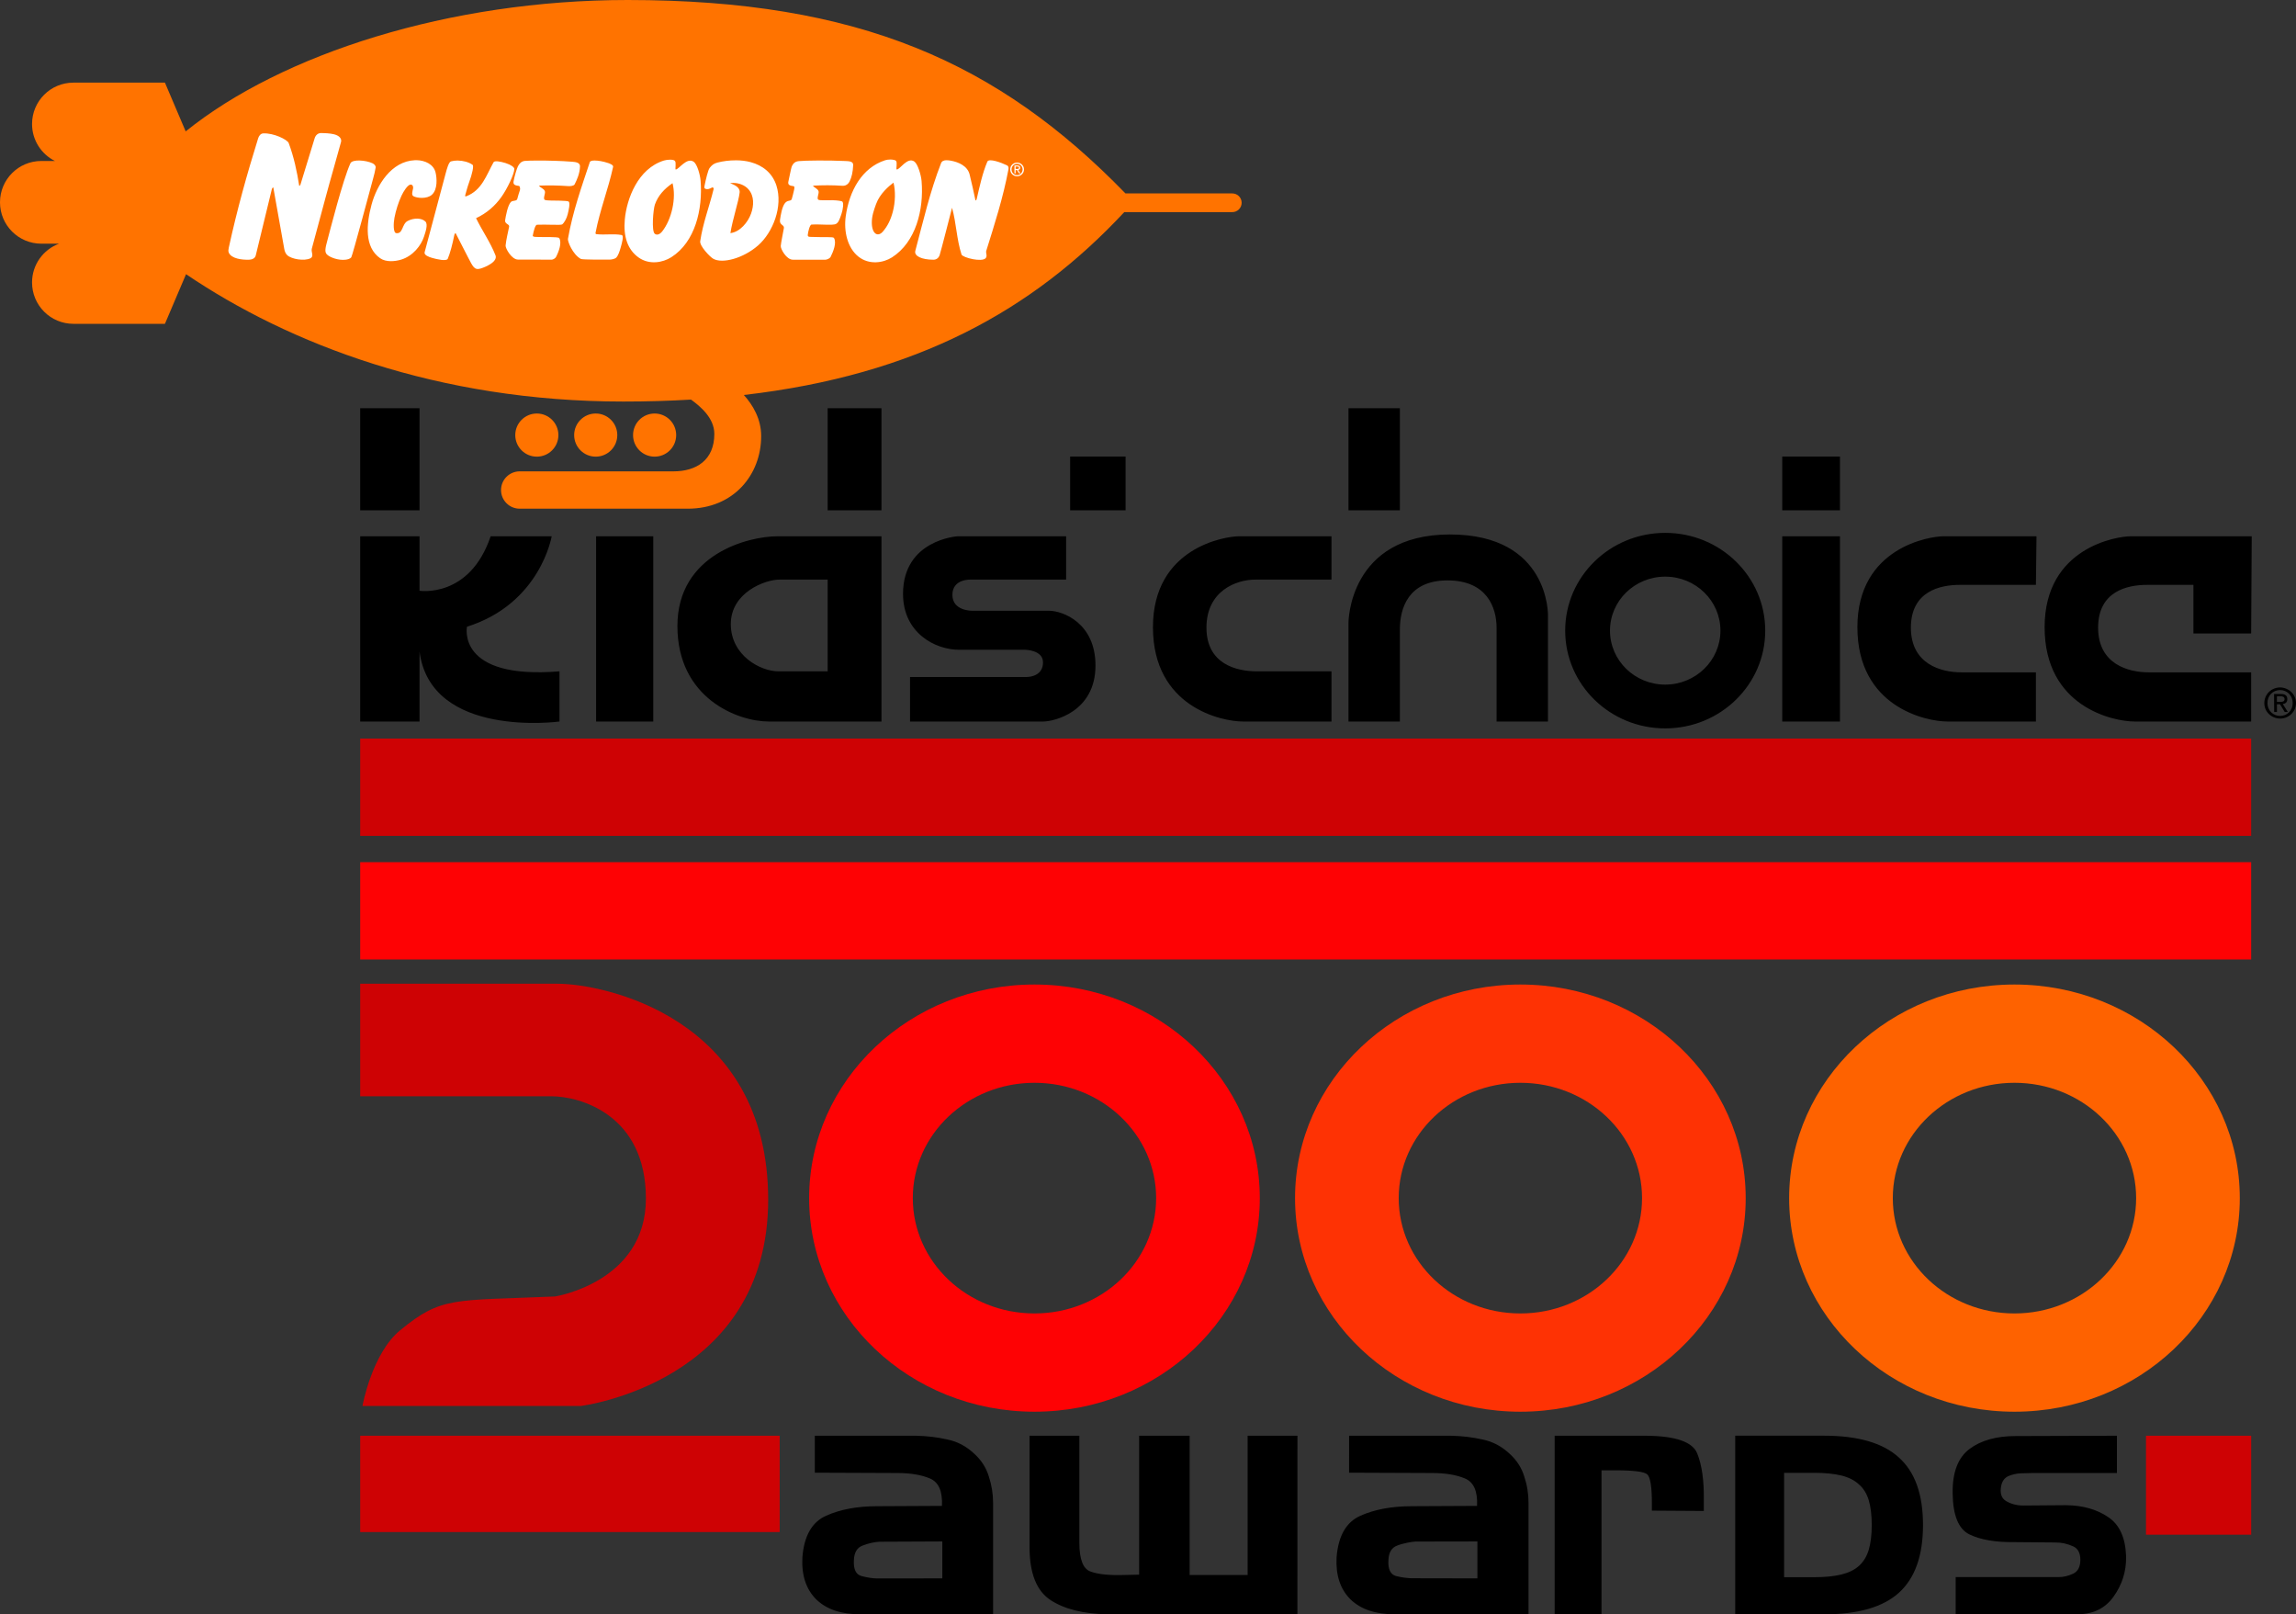 <?xml version="1.0" encoding="UTF-8" standalone="no"?>
<svg
   xmlns:dc="http://purl.org/dc/elements/1.1/"
   xmlns:cc="http://creativecommons.org/ns#"
   xmlns:rdf="http://www.w3.org/1999/02/22-rdf-syntax-ns#"
   xmlns:svg="http://www.w3.org/2000/svg"
   xmlns="http://www.w3.org/2000/svg"
   xmlns:xlink="http://www.w3.org/1999/xlink"
   xmlns:sodipodi="http://sodipodi.sourceforge.net/DTD/sodipodi-0.dtd"
   xmlns:inkscape="http://www.inkscape.org/namespaces/inkscape"
   width="145.763mm"
   height="102.463mm"
   viewBox="0 0 145.763 102.463"
   version="1.1"
   id="svg8"
   inkscape:version="1.0.2-2 (e86c870879, 2021-01-15)"
   sodipodi:docname="Nickelodeon_Kids'_Choice_Awards_2000.svg"
   inkscape:export-filename="C:\Users\tjdru\OneDrive\Pictures\Logos\TV\nickelodeonkca2000logo.png"
   inkscape:export-xdpi="174.2496"
   inkscape:export-ydpi="174.2496">
  <rect x="0" y="0" width="145.763" height="102.463" fill="#333333" stroke="none"/>
  <defs
     id="defs2">
    <clipPath
       id="SVGID_2_">
      <use
         height="100%"
         width="100%"
         y="0"
         x="0"
         style="overflow:visible"
         id="use689"
         overflow="visible"
         xlink:href="#SVGID_1_" />
    </clipPath>
    <path
       inkscape:connector-curvature="0"
       d="m 257.791,121.814 c 0.857,0.251 3.77,0.428 5.315,0.512 l 1.711,-0.688 c 2.744,-3.256 -2.224,-4.97 -3.852,-4.458 -3.863,1.285 -6.179,-1.805 -8.749,-3.944 -0.863,-0.773 -1.543,-2.579 -1.293,-4.03 0.521,-3.434 2.577,-3.779 4.123,-7.035 0.167,-0.345 1.796,-2.141 0.167,-4.207 -3.516,-2.996 -9.008,3.695 -13.466,5.584 l -3.602,-0.093 c -13.036,-4.718 3.519,-12.943 1.119,-21.347 -0.178,-0.521 -2.662,-2.839 -4.458,-3.267 -6.953,-2.057 0.167,-13.893 -9.176,-11.315 l -2.15,-0.604 c -4.373,-3.518 -12.003,-2.308 -14.832,-7.203 l 0.082,-1.796 c 6.775,-15.094 18.696,-35.334 18.956,-36.971 0.252,-1.712 -1.199,-0.764 -1.199,-0.764 -2.829,2.057 -3.602,5.742 -4.895,8.655 -1.201,4.038 -7.203,4.634 -6.599,9.352 l 0.085,1.545 c -1.034,7.463 -9.008,8.059 -15.354,10.031 l -2.652,0.428 c -6.522,-0.512 -6.775,-8.915 -11.325,-12.609 -0.513,-0.428 -1.547,-1.024 -2.568,-0.856 -3.863,1.117 -6.263,3.778 -8.319,6.691 -0.95,1.377 -4.207,1.712 -6.952,1.889 -13.889,0.345 -23.231,8.748 -33.096,-5.322 -1.46,-2.652 -4.55,-3.602 -7.034,-2.829 -7.119,1.722 -10.544,7.379 -18.351,3.518 -0.856,-0.856 -2.317,-3.173 -2.661,-4.113 -0.345,-0.949 -1.117,-4.113 -1.628,-4.895 -2.485,-3.164 -5.575,-13.12 -5.575,-13.372 -0.344,-3.433 -2.057,-13.465 -4.457,-7.463 -1.545,5.491 3.685,8.403 4.886,13.298 1.116,8.486 6.774,16.2 8.58,25.72 l -0.093,1.805 c -0.68,1.796 -2.484,2.141 -4.197,2.662 l -1.805,-0.177 c -4.718,-1.972 -9.175,-7.63 -14.061,-5.062 l -0.428,1.117 c 3.257,3.351 0.596,8.235 3.341,11.753 l 0.428,1.117 -0.251,1.879 c -1.377,3.694 -3.945,3.862 -5.406,7.379 l -0.939,1.033 c -7.631,2.4 -8.236,9.771 -13.894,14.405 -6.347,7.286 -13.298,-0.521 -19.812,-1.377 -2.15,-0.335 -4.123,0.856 -4.979,1.293 -0.94,0.428 -1.713,2.569 -1.452,3.508 0.251,1.201 8.059,4.207 12.692,6.347 l 1.107,0.772 c 5.834,7.547 -2.14,13.726 -4.802,20.667 -1.452,2.234 -3.08,1.722 -4.885,1.118 -1.545,-0.512 -3.257,-0.94 -4.979,0.688 -4.625,3.434 -3.257,5.146 -1.284,7.808 1.117,1.106 4.55,2.996 6.867,3.257 11.484,1.023 9.604,15.866 7.37,24.614 -2.057,4.718 -9.007,6.69 -11.576,7.891 -2.484,1.116 -13.632,1.973 -19.039,5.574 -4.206,2.828 -5.741,7.286 -4.634,9.771 1.117,2.494 10.376,-1.023 13.038,-4.457 1.284,-1.461 4.634,-0.856 8.059,-0.345 2.745,0.429 5.49,0.856 7.463,0.429 13.037,-3.425 15.178,4.895 24.614,11.324 1.888,1.973 5.834,3.685 6.523,5.826 1.628,4.038 4.28,10.98 6.69,14.237 3.257,4.038 9.426,11.241 9.604,14.58 -0.177,5.659 -3.518,11.326 -6.179,15.866 -1.367,3.007 2.401,5.407 4.718,5.407 2.484,-0.26 6.951,-5.666 7.808,-9.612 2.14,-7.025 9.259,-6.087 16.033,-5.229 2.829,0.345 5.658,0.688 8.059,0.521 0.345,-0.095 2.922,0.595 4.551,1.366 4.29,1.546 3.862,4.291 8.831,2.747 1.972,-0.774 4.206,0.512 6.262,1.544 8.831,2.997 -2.484,23.758 6.347,28.048 8.915,4.373 0.344,-18.101 5.742,-26.42 3.861,-4.978 9.859,-8.401 16.037,-9.521 4.97,-0.082 11.066,8.154 12.088,13.552 1.286,5.145 2.662,11.49 7.893,11.92 l 0.771,-0.856 c 0.345,-4.551 -2.827,-9.436 -2.66,-14.061 l -0.345,-2.578 c -1.88,-5.229 -9.261,-8.83 -5.659,-12.776 2.059,-2.141 5.325,-4.206 5.837,-4.551 2.4,-1.963 4.373,-0.167 6.596,1.639 1.891,1.533 3.946,3.172 6.608,2.141 0.939,-0.43 3.434,-1.974 3.434,-5.063 0.595,-7.892 6.773,-10.545 13.976,-12.609 l 1.974,-1.109 c 3.174,-2.922 0.771,-5.404 2.317,-9.006 1.451,-3.257 2.4,-3.518 4.113,-3.779 10.719,-1.963 25.896,12.693 28.476,14.498 1.116,0.689 5.657,1.546 6.69,0.345 0.68,-0.688 0.513,-3.174 0.083,-5.321 l -1.199,-1.799 c -6.264,-5.145 -15.783,-6.001 -22.986,-9.779 l -2.232,-1.796 -1.284,-1.628 c -2.912,-6.095 -4.458,-13.894 -6.171,-19.645 -1.294,-4.112 0.252,-12.348 4.888,-19.383 1.461,-1.712 1.971,-7.287 1.888,-7.892 -1.293,-8.319 8.999,-9.77 13.801,-14.228 0.256,-0.18 1.632,-0.868 2.833,-0.431 M 80.952,274.381 c -2.829,-1.713 -0.512,-7.035 -0.251,-8.236 0.251,-1.201 -0.866,-1.888 1.963,-3.769 2.838,-1.974 1.377,7.452 1.293,8.059 -0.083,0.594 -1.376,3.516 -3.005,3.946 m -12.944,5.824 c 0.084,-1.024 -1.544,-1.368 -2.317,-0.427 -0.772,1.031 -2.745,5.749 0.083,7.295 2.485,-1.201 2.141,-5.919 2.234,-6.868 M 9.085,186.907 c 0.856,-2.233 -1.368,-5.919 -4.113,-3.862 l -0.605,0.68 c -0.512,1.032 -1.796,1.889 -0.856,3.089 1.545,1.285 3.257,1.378 4.979,0.689 l 0.595,-0.596"
       id="SVGID_1_" />
    <clipPath
       id="clipPath23"
       clipPathUnits="userSpaceOnUse">
      <rect
         y="209.536"
         x="97.353"
         height="25.524"
         width="37.952"
         id="rect25"
         style="opacity:0.302;fill:none;fill-opacity:1;fill-rule:nonzero;stroke:none;stroke-width:5.989;stroke-linecap:round;stroke-linejoin:round;stroke-miterlimit:4.5;stroke-dasharray:none;stroke-opacity:1;paint-order:normal" />
    </clipPath>
    <clipPath
       id="SVGID_2_-0">
      <use
         xlink:href="#SVGID_1_-3"
         overflow="visible"
         id="use689-6"
         style="overflow:visible"
         x="0"
         y="0"
         width="100%"
         height="100%" />
    </clipPath>
    <path
       id="SVGID_1_-3"
       d="m 257.791,121.814 c 0.857,0.251 3.77,0.428 5.315,0.512 l 1.711,-0.688 c 2.744,-3.256 -2.224,-4.97 -3.852,-4.458 -3.863,1.285 -6.179,-1.805 -8.749,-3.944 -0.863,-0.773 -1.543,-2.579 -1.293,-4.03 0.521,-3.434 2.577,-3.779 4.123,-7.035 0.167,-0.345 1.796,-2.141 0.167,-4.207 -3.516,-2.996 -9.008,3.695 -13.466,5.584 l -3.602,-0.093 c -13.036,-4.718 3.519,-12.943 1.119,-21.347 -0.178,-0.521 -2.662,-2.839 -4.458,-3.267 -6.953,-2.057 0.167,-13.893 -9.176,-11.315 l -2.15,-0.604 c -4.373,-3.518 -12.003,-2.308 -14.832,-7.203 l 0.082,-1.796 c 6.775,-15.094 18.696,-35.334 18.956,-36.971 0.252,-1.712 -1.199,-0.764 -1.199,-0.764 -2.829,2.057 -3.602,5.742 -4.895,8.655 -1.201,4.038 -7.203,4.634 -6.599,9.352 l 0.085,1.545 c -1.034,7.463 -9.008,8.059 -15.354,10.031 l -2.652,0.428 c -6.522,-0.512 -6.775,-8.915 -11.325,-12.609 -0.513,-0.428 -1.547,-1.024 -2.568,-0.856 -3.863,1.117 -6.263,3.778 -8.319,6.691 -0.95,1.377 -4.207,1.712 -6.952,1.889 -13.889,0.345 -23.231,8.748 -33.096,-5.322 -1.46,-2.652 -4.55,-3.602 -7.034,-2.829 -7.119,1.722 -10.544,7.379 -18.351,3.518 -0.856,-0.856 -2.317,-3.173 -2.661,-4.113 -0.345,-0.949 -1.117,-4.113 -1.628,-4.895 -2.485,-3.164 -5.575,-13.12 -5.575,-13.372 -0.344,-3.433 -2.057,-13.465 -4.457,-7.463 -1.545,5.491 3.685,8.403 4.886,13.298 1.116,8.486 6.774,16.2 8.58,25.72 l -0.093,1.805 c -0.68,1.796 -2.484,2.141 -4.197,2.662 l -1.805,-0.177 c -4.718,-1.972 -9.175,-7.63 -14.061,-5.062 l -0.428,1.117 c 3.257,3.351 0.596,8.235 3.341,11.753 l 0.428,1.117 -0.251,1.879 c -1.377,3.694 -3.945,3.862 -5.406,7.379 l -0.939,1.033 c -7.631,2.4 -8.236,9.771 -13.894,14.405 -6.347,7.286 -13.298,-0.521 -19.812,-1.377 -2.15,-0.335 -4.123,0.856 -4.979,1.293 -0.94,0.428 -1.713,2.569 -1.452,3.508 0.251,1.201 8.059,4.207 12.692,6.347 l 1.107,0.772 c 5.834,7.547 -2.14,13.726 -4.802,20.667 -1.452,2.234 -3.08,1.722 -4.885,1.118 -1.545,-0.512 -3.257,-0.94 -4.979,0.688 -4.625,3.434 -3.257,5.146 -1.284,7.808 1.117,1.106 4.55,2.996 6.867,3.257 11.484,1.023 9.604,15.866 7.37,24.614 -2.057,4.718 -9.007,6.69 -11.576,7.891 -2.484,1.116 -13.632,1.973 -19.039,5.574 -4.206,2.828 -5.741,7.286 -4.634,9.771 1.117,2.494 10.376,-1.023 13.038,-4.457 1.284,-1.461 4.634,-0.856 8.059,-0.345 2.745,0.429 5.49,0.856 7.463,0.429 13.037,-3.425 15.178,4.895 24.614,11.324 1.888,1.973 5.834,3.685 6.523,5.826 1.628,4.038 4.28,10.98 6.69,14.237 3.257,4.038 9.426,11.241 9.604,14.58 -0.177,5.659 -3.518,11.326 -6.179,15.866 -1.367,3.007 2.401,5.407 4.718,5.407 2.484,-0.26 6.951,-5.666 7.808,-9.612 2.14,-7.025 9.259,-6.087 16.033,-5.229 2.829,0.345 5.658,0.688 8.059,0.521 0.345,-0.095 2.922,0.595 4.551,1.366 4.29,1.546 3.862,4.291 8.831,2.747 1.972,-0.774 4.206,0.512 6.262,1.544 8.831,2.997 -2.484,23.758 6.347,28.048 8.915,4.373 0.344,-18.101 5.742,-26.42 3.861,-4.978 9.859,-8.401 16.037,-9.521 4.97,-0.082 11.066,8.154 12.088,13.552 1.286,5.145 2.662,11.49 7.893,11.92 l 0.771,-0.856 c 0.345,-4.551 -2.827,-9.436 -2.66,-14.061 l -0.345,-2.578 c -1.88,-5.229 -9.261,-8.83 -5.659,-12.776 2.059,-2.141 5.325,-4.206 5.837,-4.551 2.4,-1.963 4.373,-0.167 6.596,1.639 1.891,1.533 3.946,3.172 6.608,2.141 0.939,-0.43 3.434,-1.974 3.434,-5.063 0.595,-7.892 6.773,-10.545 13.976,-12.609 l 1.974,-1.109 c 3.174,-2.922 0.771,-5.404 2.317,-9.006 1.451,-3.257 2.4,-3.518 4.113,-3.779 10.719,-1.963 25.896,12.693 28.476,14.498 1.116,0.689 5.657,1.546 6.69,0.345 0.68,-0.688 0.513,-3.174 0.083,-5.321 l -1.199,-1.799 c -6.264,-5.145 -15.783,-6.001 -22.986,-9.779 l -2.232,-1.796 -1.284,-1.628 c -2.912,-6.095 -4.458,-13.894 -6.171,-19.645 -1.294,-4.112 0.252,-12.348 4.888,-19.383 1.461,-1.712 1.971,-7.287 1.888,-7.892 -1.293,-8.319 8.999,-9.77 13.801,-14.228 0.256,-0.18 1.632,-0.868 2.833,-0.431 M 80.952,274.381 c -2.829,-1.713 -0.512,-7.035 -0.251,-8.236 0.251,-1.201 -0.866,-1.888 1.963,-3.769 2.838,-1.974 1.377,7.452 1.293,8.059 -0.083,0.594 -1.376,3.516 -3.005,3.946 m -12.944,5.824 c 0.084,-1.024 -1.544,-1.368 -2.317,-0.427 -0.772,1.031 -2.745,5.749 0.083,7.295 2.485,-1.201 2.141,-5.919 2.234,-6.868 M 9.085,186.907 c 0.856,-2.233 -1.368,-5.919 -4.113,-3.862 l -0.605,0.68 c -0.512,1.032 -1.796,1.889 -0.856,3.089 1.545,1.285 3.257,1.378 4.979,0.689 l 0.595,-0.596"
       inkscape:connector-curvature="0" />
    <clipPath
       id="clipPath23-8"
       clipPathUnits="userSpaceOnUse">
      <rect
         y="209.536"
         x="97.353"
         height="25.524"
         width="37.952"
         id="rect25-3"
         style="opacity:0.302;fill:none;fill-opacity:1;fill-rule:nonzero;stroke:none;stroke-width:5.989;stroke-linecap:round;stroke-linejoin:round;stroke-miterlimit:4.5;stroke-dasharray:none;stroke-opacity:1;paint-order:normal" />
    </clipPath>
    <clipPath
       id="SVGID_2_-1">
      <use
         xlink:href="#SVGID_1_-2"
         overflow="visible"
         id="use689-7"
         style="overflow:visible"
         x="0"
         y="0"
         width="100%"
         height="100%" />
    </clipPath>
    <path
       id="SVGID_1_-2"
       d="m 257.791,121.814 c 0.857,0.251 3.77,0.428 5.315,0.512 l 1.711,-0.688 c 2.744,-3.256 -2.224,-4.97 -3.852,-4.458 -3.863,1.285 -6.179,-1.805 -8.749,-3.944 -0.863,-0.773 -1.543,-2.579 -1.293,-4.03 0.521,-3.434 2.577,-3.779 4.123,-7.035 0.167,-0.345 1.796,-2.141 0.167,-4.207 -3.516,-2.996 -9.008,3.695 -13.466,5.584 l -3.602,-0.093 c -13.036,-4.718 3.519,-12.943 1.119,-21.347 -0.178,-0.521 -2.662,-2.839 -4.458,-3.267 -6.953,-2.057 0.167,-13.893 -9.176,-11.315 l -2.15,-0.604 c -4.373,-3.518 -12.003,-2.308 -14.832,-7.203 l 0.082,-1.796 c 6.775,-15.094 18.696,-35.334 18.956,-36.971 0.252,-1.712 -1.199,-0.764 -1.199,-0.764 -2.829,2.057 -3.602,5.742 -4.895,8.655 -1.201,4.038 -7.203,4.634 -6.599,9.352 l 0.085,1.545 c -1.034,7.463 -9.008,8.059 -15.354,10.031 l -2.652,0.428 c -6.522,-0.512 -6.775,-8.915 -11.325,-12.609 -0.513,-0.428 -1.547,-1.024 -2.568,-0.856 -3.863,1.117 -6.263,3.778 -8.319,6.691 -0.95,1.377 -4.207,1.712 -6.952,1.889 -13.889,0.345 -23.231,8.748 -33.096,-5.322 -1.46,-2.652 -4.55,-3.602 -7.034,-2.829 -7.119,1.722 -10.544,7.379 -18.351,3.518 -0.856,-0.856 -2.317,-3.173 -2.661,-4.113 -0.345,-0.949 -1.117,-4.113 -1.628,-4.895 -2.485,-3.164 -5.575,-13.12 -5.575,-13.372 -0.344,-3.433 -2.057,-13.465 -4.457,-7.463 -1.545,5.491 3.685,8.403 4.886,13.298 1.116,8.486 6.774,16.2 8.58,25.72 l -0.093,1.805 c -0.68,1.796 -2.484,2.141 -4.197,2.662 l -1.805,-0.177 c -4.718,-1.972 -9.175,-7.63 -14.061,-5.062 l -0.428,1.117 c 3.257,3.351 0.596,8.235 3.341,11.753 l 0.428,1.117 -0.251,1.879 c -1.377,3.694 -3.945,3.862 -5.406,7.379 l -0.939,1.033 c -7.631,2.4 -8.236,9.771 -13.894,14.405 -6.347,7.286 -13.298,-0.521 -19.812,-1.377 -2.15,-0.335 -4.123,0.856 -4.979,1.293 -0.94,0.428 -1.713,2.569 -1.452,3.508 0.251,1.201 8.059,4.207 12.692,6.347 l 1.107,0.772 c 5.834,7.547 -2.14,13.726 -4.802,20.667 -1.452,2.234 -3.08,1.722 -4.885,1.118 -1.545,-0.512 -3.257,-0.94 -4.979,0.688 -4.625,3.434 -3.257,5.146 -1.284,7.808 1.117,1.106 4.55,2.996 6.867,3.257 11.484,1.023 9.604,15.866 7.37,24.614 -2.057,4.718 -9.007,6.69 -11.576,7.891 -2.484,1.116 -13.632,1.973 -19.039,5.574 -4.206,2.828 -5.741,7.286 -4.634,9.771 1.117,2.494 10.376,-1.023 13.038,-4.457 1.284,-1.461 4.634,-0.856 8.059,-0.345 2.745,0.429 5.49,0.856 7.463,0.429 13.037,-3.425 15.178,4.895 24.614,11.324 1.888,1.973 5.834,3.685 6.523,5.826 1.628,4.038 4.28,10.98 6.69,14.237 3.257,4.038 9.426,11.241 9.604,14.58 -0.177,5.659 -3.518,11.326 -6.179,15.866 -1.367,3.007 2.401,5.407 4.718,5.407 2.484,-0.26 6.951,-5.666 7.808,-9.612 2.14,-7.025 9.259,-6.087 16.033,-5.229 2.829,0.345 5.658,0.688 8.059,0.521 0.345,-0.095 2.922,0.595 4.551,1.366 4.29,1.546 3.862,4.291 8.831,2.747 1.972,-0.774 4.206,0.512 6.262,1.544 8.831,2.997 -2.484,23.758 6.347,28.048 8.915,4.373 0.344,-18.101 5.742,-26.42 3.861,-4.978 9.859,-8.401 16.037,-9.521 4.97,-0.082 11.066,8.154 12.088,13.552 1.286,5.145 2.662,11.49 7.893,11.92 l 0.771,-0.856 c 0.345,-4.551 -2.827,-9.436 -2.66,-14.061 l -0.345,-2.578 c -1.88,-5.229 -9.261,-8.83 -5.659,-12.776 2.059,-2.141 5.325,-4.206 5.837,-4.551 2.4,-1.963 4.373,-0.167 6.596,1.639 1.891,1.533 3.946,3.172 6.608,2.141 0.939,-0.43 3.434,-1.974 3.434,-5.063 0.595,-7.892 6.773,-10.545 13.976,-12.609 l 1.974,-1.109 c 3.174,-2.922 0.771,-5.404 2.317,-9.006 1.451,-3.257 2.4,-3.518 4.113,-3.779 10.719,-1.963 25.896,12.693 28.476,14.498 1.116,0.689 5.657,1.546 6.69,0.345 0.68,-0.688 0.513,-3.174 0.083,-5.321 l -1.199,-1.799 c -6.264,-5.145 -15.783,-6.001 -22.986,-9.779 l -2.232,-1.796 -1.284,-1.628 c -2.912,-6.095 -4.458,-13.894 -6.171,-19.645 -1.294,-4.112 0.252,-12.348 4.888,-19.383 1.461,-1.712 1.971,-7.287 1.888,-7.892 -1.293,-8.319 8.999,-9.77 13.801,-14.228 0.256,-0.18 1.632,-0.868 2.833,-0.431 M 80.952,274.381 c -2.829,-1.713 -0.512,-7.035 -0.251,-8.236 0.251,-1.201 -0.866,-1.888 1.963,-3.769 2.838,-1.974 1.377,7.452 1.293,8.059 -0.083,0.594 -1.376,3.516 -3.005,3.946 m -12.944,5.824 c 0.084,-1.024 -1.544,-1.368 -2.317,-0.427 -0.772,1.031 -2.745,5.749 0.083,7.295 2.485,-1.201 2.141,-5.919 2.234,-6.868 M 9.085,186.907 c 0.856,-2.233 -1.368,-5.919 -4.113,-3.862 l -0.605,0.68 c -0.512,1.032 -1.796,1.889 -0.856,3.089 1.545,1.285 3.257,1.378 4.979,0.689 l 0.595,-0.596"
       inkscape:connector-curvature="0" />
  </defs>
  <sodipodi:namedview
     id="base"
     pagecolor="#ffffff"
     bordercolor="#666666"
     borderopacity="1.0"
     inkscape:pageopacity="0.0"
     inkscape:pageshadow="2"
     inkscape:zoom="1"
     inkscape:cx="225.91973"
     inkscape:cy="226.97759"
     inkscape:document-units="mm"
     inkscape:current-layer="layer3"
     showgrid="false"
     showguides="true"
     inkscape:guide-bbox="true"
     inkscape:window-width="1366"
     inkscape:window-height="705"
     inkscape:window-x="-8"
     inkscape:window-y="-8"
     inkscape:window-maximized="1"
     inkscape:snap-global="true"
     inkscape:lockguides="false"
     inkscape:document-rotation="0"
     inkscape:snap-nodes="true"
     inkscape:snap-bbox="false"
     inkscape:bbox-nodes="true" />
  <g
     inkscape:groupmode="layer"
     id="layer3"
     inkscape:label="Layer 1"
     style="display:inline;opacity:1"
     transform="translate(-33.439,-95.4)">
    <g
       id="g68">
      <path
         inkscape:connector-curvature="0"
         id="path16113"
         style="font-style:normal;font-variant:normal;font-weight:normal;font-stretch:normal;font-size:20.856px;line-height:0.25;font-family:HandelGothicITCW01-Heavy;-inkscape-font-specification:HandelGothicITCW01-Heavy;text-align:center;letter-spacing:0px;word-spacing:0px;text-anchor:middle;fill:#000000;fill-opacity:1;stroke:none;stroke-width:26.955"
         d="m 143.6,197.863 v -11.338 h 5.639 c 2.157,0 3.741,0.461 4.75,1.383 1.022,0.911 1.533,2.339 1.533,4.286 0,1.947 -0.511,3.381 -1.533,4.303 -1.009,0.911 -2.593,1.366 -4.75,1.366 z m 4.996,-2.356 c 0.694,0 1.274,-0.057 1.741,-0.171 0.467,-0.114 0.839,-0.296 1.117,-0.546 0.29,-0.262 0.498,-0.603 0.624,-1.025 0.126,-0.421 0.189,-0.945 0.189,-1.571 0,-0.626 -0.063,-1.15 -0.189,-1.571 -0.126,-0.421 -0.334,-0.757 -0.624,-1.007 -0.278,-0.262 -0.65,-0.45 -1.117,-0.564 -0.467,-0.114 -1.047,-0.171 -1.741,-0.171 h -1.892 v 6.625 z m 9.001,-0.009 h 6.566 c 0.265,0.003 0.595,-0.074 0.896,-0.217 0.301,-0.143 0.452,-0.437 0.452,-0.882 0,-0.416 -0.143,-0.695 -0.43,-0.839 -0.425,-0.188 -0.75,-0.258 -1.183,-0.258 l -2.581,-0.022 c -1.204,0.014 -2.158,-0.151 -2.86,-0.495 -0.688,-0.344 -1.039,-1.219 -1.054,-2.624 -0.014,-1.319 0.344,-2.251 1.075,-2.796 0.731,-0.545 1.706,-0.817 2.925,-0.817 l 6.43,-0.021 v 2.366 h -5.29 l -0.839,0.021 c -0.258,0.014 -0.509,0.072 -0.753,0.172 -0.229,0.1 -0.38,0.287 -0.452,0.559 -0.115,0.502 -0.014,0.846 0.301,1.032 0.315,0.186 0.681,0.28 1.097,0.28 l 2.71,-0.021 c 1.061,0.014 1.95,0.265 2.667,0.753 0.717,0.473 1.097,1.297 1.14,2.473 v 0.043 0.021 c 0.014,0.918 -0.251,1.756 -0.796,2.516 -0.53,0.746 -1.297,1.118 -2.301,1.118 h -7.72 z m -25.459,-8.97 h 5.801 c 1.867,0.014 2.95,0.387 3.247,1.118 0.297,0.731 0.438,1.713 0.421,2.946 v 0.71 l -3.297,-0.021 v -0.473 c 0,-1.047 -0.099,-1.656 -0.297,-1.828 -0.182,-0.172 -0.868,-0.258 -2.057,-0.258 h -0.844 v 9.139 h -2.973 z m -13.051,0 h 6.467 c 0.696,0.014 1.362,0.093 1.997,0.237 0.65,0.129 1.233,0.437 1.747,0.925 0.439,0.401 0.741,0.875 0.908,1.419 0.182,0.545 0.272,1.104 0.272,1.677 v 7.075 h -8.487 c -1.225,0 -2.163,-0.315 -2.814,-0.946 -0.65,-0.645 -0.946,-1.534 -0.885,-2.667 0.106,-1.362 0.613,-2.244 1.52,-2.645 0.908,-0.401 1.989,-0.602 3.245,-0.602 l 4.153,-0.021 c 0.045,-0.932 -0.212,-1.512 -0.772,-1.742 -0.545,-0.229 -1.24,-0.344 -2.088,-0.344 l -5.264,-0.021 z m 8.146,9.053 v -2.344 l -3.933,0.007 c -0.212,0.007 -0.787,0.107 -1.15,0.251 -0.363,0.129 -0.552,0.444 -0.567,0.946 -0.03,0.559 0.129,0.889 0.477,0.989 0.363,0.1 0.772,0.136 0.998,0.143 z m -11.427,2.28 h -12.06 c -1.536,-0.029 -2.74,-0.33 -3.613,-0.903 -0.873,-0.573 -1.317,-1.663 -1.332,-3.269 v -7.161 h 3.162 v 6.795 c 0,1.061 0.241,1.67 0.723,1.828 0.467,0.172 1.174,0.244 2.123,0.215 l 0.949,-0.021 v -8.817 h 3.207 v 8.838 h 3.681 v -8.838 h 3.162 z M 85.168,186.528 h 6.425 c 0.691,0.014 1.353,0.093 1.984,0.237 0.646,0.129 1.225,0.437 1.736,0.925 0.436,0.401 0.736,0.875 0.902,1.419 0.18,0.545 0.271,1.104 0.271,1.677 v 7.075 h -8.432 c -1.217,0 -2.149,-0.315 -2.796,-0.946 -0.646,-0.645 -0.939,-1.534 -0.879,-2.667 0.105,-1.362 0.609,-2.244 1.51,-2.645 0.902,-0.401 1.976,-0.602 3.224,-0.602 l 4.126,-0.021 c 0.045,-0.932 -0.21,-1.512 -0.767,-1.742 -0.541,-0.229 -1.232,-0.344 -2.074,-0.344 l -5.23,-0.021 z m 8.094,9.053 v -2.344 l -3.998,0.018 c -0.301,0.018 -0.691,0.097 -1.052,0.24 -0.361,0.129 -0.549,0.444 -0.564,0.946 -0.03,0.559 0.128,0.889 0.473,0.989 0.361,0.1 0.767,0.158 0.992,0.154 z"
         sodipodi:nodetypes="cccccccccccccccccccccccccccccccccccccccccccccccccccccccccccccccccccccccccccccccccccccccccccccccccccccccccccccccccccccccccccccccc" />
      <path
         sodipodi:nodetypes="ccccc"
         id="rect1947"
         d="M 56.306,142.277 H 176.356 v 6.177 H 56.306 Z"
         style="fill:#ce0204;fill-opacity:1;stroke:none;stroke-width:11.234;stroke-linecap:round;stroke-linejoin:round;stroke-miterlimit:4;stroke-dasharray:none;stroke-opacity:1;paint-order:stroke markers fill"
         inkscape:connector-curvature="0" />
      <path
         sodipodi:nodetypes="ccccc"
         id="rect1947-4"
         d="M 56.306,150.123 H 176.356 v 6.177 H 56.306 Z"
         style="display:inline;fill:#fe0204;fill-opacity:1;stroke:none;stroke-width:11.234;stroke-linecap:round;stroke-linejoin:round;stroke-miterlimit:4;stroke-dasharray:none;stroke-opacity:1;paint-order:stroke markers fill"
         inkscape:connector-curvature="0" />
      <path
         sodipodi:nodetypes="ccccccccccccccccccccc"
         inkscape:connector-curvature="0"
         id="rect2024"
         d="m 56.306,157.838 v 7.143 h 12.136 c 1.831,0 6.003,1.177 6.003,6.492 0,5.315 -5.77,6.215 -5.77,6.215 -6.488,0.281 -7.196,-0.019 -9.829,2.143 -1.799,1.477 -2.395,4.806 -2.395,4.806 h 13.872 c 0,0 11.884,-1.467 11.884,-13.094 0,-11.627 -10.537,-13.704 -13.362,-13.704 z m 0,28.69 v 6.112 h 26.631 v -6.112 z m 113.373,0 v 6.281 h 6.677 v -6.281 z"
         style="fill:#ce0204;fill-opacity:1;stroke:none;stroke-width:6.097;stroke-linecap:round;stroke-linejoin:round;stroke-miterlimit:4;stroke-dasharray:none;stroke-opacity:1;paint-order:stroke markers fill" />
      <path
         sodipodi:nodetypes="cccccccccc"
         style="display:inline;fill:#fe0204;fill-opacity:1;stroke:none;stroke-width:10.714;stroke-linecap:round;stroke-linejoin:round;stroke-miterlimit:4;stroke-dasharray:none;stroke-opacity:1;paint-order:stroke markers fill"
         d="m 99.113,157.889 c -7.9,0 -14.304,6.07 -14.305,13.557 1.54e-4,7.488 6.404,13.557 14.305,13.557 7.9,0 14.305,-6.07 14.305,-13.557 -1.4e-4,-7.488 -6.405,-13.557 -14.305,-13.557 z m 0,6.237 c 4.266,0 7.724,3.277 7.724,7.32 -7e-5,4.043 -3.458,7.32 -7.724,7.32 -4.266,1e-5 -7.724,-3.277 -7.724,-7.32 6.6e-5,-4.043 3.458,-7.32 7.724,-7.32 z"
         id="path1901-8-6"
         inkscape:connector-curvature="0" />
      <path
         sodipodi:nodetypes="cccccccccc"
         style="display:inline;fill:#fe3204;fill-opacity:1;stroke:none;stroke-width:10.714;stroke-linecap:round;stroke-linejoin:round;stroke-miterlimit:4;stroke-dasharray:none;stroke-opacity:1;paint-order:stroke markers fill"
         d="m 129.961,157.889 c -7.9,0 -14.304,6.07 -14.305,13.557 1.6e-4,7.488 6.404,13.557 14.305,13.557 7.9,0 14.305,-6.07 14.305,-13.557 -1.3e-4,-7.488 -6.405,-13.557 -14.305,-13.557 z m 0,6.237 c 4.266,0 7.724,3.277 7.724,7.32 -6e-5,4.043 -3.458,7.32 -7.724,7.32 -4.266,1e-5 -7.724,-3.277 -7.724,-7.32 7e-5,-4.043 3.458,-7.32 7.724,-7.32 z"
         id="path1901-8-6-7"
         inkscape:connector-curvature="0" />
      <path
         sodipodi:nodetypes="cccccccccc"
         style="display:inline;fill:#fe6200;fill-opacity:1;stroke:none;stroke-width:10.714;stroke-linecap:round;stroke-linejoin:round;stroke-miterlimit:4;stroke-dasharray:none;stroke-opacity:1;paint-order:stroke markers fill"
         d="m 161.329,157.889 c -7.9,0 -14.304,6.07 -14.305,13.557 1.5e-4,7.488 6.404,13.557 14.305,13.557 7.9,0 14.305,-6.07 14.305,-13.557 -1.3e-4,-7.488 -6.405,-13.557 -14.305,-13.557 z m 0,6.237 c 4.266,0 7.724,3.277 7.724,7.32 -6e-5,4.043 -3.458,7.32 -7.724,7.32 -4.266,1e-5 -7.724,-3.277 -7.724,-7.32 6e-5,-4.043 3.458,-7.32 7.724,-7.32 z"
         id="path1901-8-6-5"
         inkscape:connector-curvature="0" />
      <path
         sodipodi:nodetypes="ccccccccccccccccccccccccccccc"
         inkscape:connector-curvature="0"
         d="m 178.193,139.198 c 0.439,-0.002 0.804,0.354 0.8,0.823 0.002,0.472 -0.351,0.82 -0.793,0.819 -0.445,0.008 -0.816,-0.348 -0.809,-0.813 -0.007,-0.477 0.342,-0.827 0.802,-0.829 z m 1.008,0.815 c -0.01,-0.565 -0.475,-0.972 -1.009,-0.98 -0.542,0.003 -1.002,0.421 -1,0.996 -0.002,0.566 0.467,0.979 1.009,0.98 0.535,-0.002 1.001,-0.422 1,-0.996 z m -1.21,0.086 h 0.196 l 0.298,0.491 h 0.199 l -0.32,-0.504 c 0.149,-0.013 0.293,-0.11 0.287,-0.315 -0.003,-0.222 -0.144,-0.325 -0.403,-0.323 h -0.438 l 0.006,1.142 h 0.177 l -0.002,-0.491 v 0 z m -5.3e-4,-0.15 2.2e-4,-0.352 0.23,-0.002 c 0.117,-0.002 0.251,0.028 0.255,0.171 7.9e-4,0.175 -0.137,0.183 -0.284,0.183 z"
         style="display:inline;fill:#000000;stroke:none;stroke-width:0.203px;stroke-linecap:butt;stroke-linejoin:miter;stroke-opacity:1"
         id="path4445" />
      <path
         sodipodi:nodetypes="ccccccccccccccccccccccccccccccccccccccccccccccccccccccccccccccccccccccccccccccccccccccccccccccccccccccccccccccccccccccccccccccccccccc"
         inkscape:connector-curvature="0"
         id="path1889-8-5"
         d="m 56.306,121.312 v 6.479 h 3.767 v -6.479 z m 29.677,0 v 6.479 h 3.416 v -6.479 z m 33.065,0 v 6.479 h 3.263 v -6.479 z m -17.67,3.067 v 3.412 h 3.519 v -3.412 z m 45.208,0 v 3.412 h 3.665 v -3.412 z m -7.43,4.843 c -3.507,0 -6.35,2.778 -6.35,6.205 5e-5,3.427 2.843,6.205 6.35,6.205 3.507,0 6.35,-2.778 6.35,-6.205 -7e-5,-3.427 -2.843,-6.205 -6.35,-6.205 z m -13.659,0.101 c -6.447,0 -6.449,5.598 -6.449,5.598 v 6.276 h 3.263 v -5.844 c 0,-1.327 0.52,-3.114 3.022,-3.114 2.502,0 3.117,1.716 3.117,3.007 v 5.951 h 3.263 v -6.742 c 0,0 0.104,-5.131 -6.215,-5.131 z m -42.702,0.116 c -1.839,0 -6.35,1.125 -6.35,5.697 0,4.572 3.81,6.06 5.805,6.06 h 7.149 v -11.757 z m -26.489,5.3e-4 v 11.756 h 3.767 v -4.445 c 0.714,5.555 8.885,4.445 8.885,4.445 v -3.185 c -6.566,0.539 -5.873,-2.831 -5.873,-2.831 4.669,-1.47 5.378,-5.741 5.378,-5.741 h -3.875 c -1.334,3.958 -4.515,3.457 -4.515,3.457 v -3.457 z m 14.977,0 v 11.756 h 3.629 v -11.756 z m 22.941,0 c 0,0 -3.456,0.218 -3.456,3.655 0,2.482 2.045,3.548 3.558,3.548 h 4.203 c 0,0 1.126,0.012 1.126,0.798 0,0.787 -0.704,0.931 -1.078,0.931 h -7.365 v 2.824 h 8.461 c 0.639,0 3.313,-0.581 3.313,-3.556 0,-2.685 -2.058,-3.475 -2.962,-3.475 h -4.86 c 0,0 -1.261,0.03 -1.261,-1.008 0,-1.038 1.181,-0.968 1.181,-0.968 h 6.038 v -2.749 z m 17.854,0 c -0.817,0 -5.443,0.689 -5.443,5.769 0,5.08 4.375,5.987 5.707,5.987 h 5.627 v -3.184 h -4.73 c -1.289,0 -3.207,-0.451 -3.207,-2.773 0,-2.322 1.869,-3.05 3.105,-3.05 h 4.832 v -2.749 z m 34.508,0 v 11.756 h 3.665 v -11.756 z m 10.214,0 c -0.817,0 -5.443,0.689 -5.443,5.769 0,5.08 4.375,5.987 5.707,5.987 h 5.627 v -3.121 h -4.73 c -1.289,0 -3.208,-0.514 -3.208,-2.837 0,-2.322 1.87,-2.715 3.106,-2.715 h 4.832 l 0.036,-3.084 z m 11.886,0 c -0.817,0 -5.443,0.689 -5.443,5.769 0,5.08 4.375,5.987 5.707,5.987 h 7.405 v -3.121 h -6.508 c -1.289,0 -3.208,-0.514 -3.208,-2.837 0,-2.322 1.87,-2.715 3.106,-2.715 h 2.945 v 3.085 h 0.058 3.607 l 0.036,-6.169 z m -29.53,2.561 c 1.936,0 3.506,1.534 3.506,3.426 -4e-5,1.892 -1.57,3.426 -3.506,3.426 -1.936,0 -3.506,-1.534 -3.506,-3.426 3e-5,-1.892 1.57,-3.426 3.506,-3.426 z m -56.237,0.188 h 3.064 v 5.823 h -3.128 c -1.121,0 -3.02,-0.993 -3.02,-3.001 0,-2.008 2.18,-2.822 3.085,-2.822 z"
         style="display:inline;fill:#000000;stroke:none;stroke-width:0.203px;stroke-linecap:butt;stroke-linejoin:miter;stroke-opacity:1" />
      <path
         id="circle883-2"
         style="display:inline;vector-effect:none;fill:#ff7300;fill-opacity:1;fill-rule:evenodd;stroke:none;stroke-width:1.676;stroke-linecap:butt;stroke-linejoin:miter;stroke-miterlimit:4;stroke-dasharray:none;stroke-dashoffset:0;stroke-opacity:1"
         d="m 76.367,123.015 c 0,0.756 -0.613,1.369 -1.369,1.369 -0.756,0 -1.369,-0.613 -1.369,-1.369 0,-0.756 0.613,-1.369 1.369,-1.369 0.756,0 1.369,0.613 1.369,1.369 z m -3.739,0 c 0,0.756 -0.613,1.369 -1.369,1.369 -0.756,0 -1.369,-0.613 -1.369,-1.369 3e-6,-0.756 0.613,-1.369 1.369,-1.369 0.756,0 1.369,0.613 1.369,1.369 z m -3.739,0 c -3e-6,0.756 -0.613,1.369 -1.369,1.369 -0.756,0 -1.369,-0.613 -1.369,-1.369 3e-6,-0.756 0.613,-1.369 1.369,-1.369 0.756,0 1.369,0.613 1.369,1.369 z m 4.403,-27.615 c -11.326,0 -21.966,3.423 -28.065,8.339 l -1.317,-3.094 h -5.811 c -1.45,-10e-6 -2.625,1.175 -2.625,2.625 -1.2e-5,1.027 0.59,1.916 1.45,2.347 h -0.86 c -1.45,-2e-5 -2.625,1.175 -2.625,2.625 -2.2e-5,1.45 1.175,2.625 2.625,2.625 h 1.122 c -1,0.371 -1.712,1.333 -1.712,2.461 -2.3e-5,1.45 1.175,2.625 2.625,2.625 h 5.811 l 1.341,-3.15 c 6.521,4.416 15.975,8.083 27.759,8.083 1.488,0 2.92,-0.042 4.299,-0.124 0.58,0.423 1.48,1.16 1.48,2.178 -10e-6,1.677 -1.159,2.377 -2.591,2.377 h -9.765 c -0.655,0 -1.185,0.531 -1.185,1.185 6.9e-5,0.655 0.531,1.185 1.185,1.185 h 10.668 c 2.923,0 4.662,-2.163 4.662,-4.607 0,-1.089 -0.522,-1.969 -1.1,-2.61 10.956,-1.265 18.335,-5.368 24.151,-11.607 h 6.859 c 0.327,-4e-5 0.593,-0.265 0.593,-0.593 -4e-5,-0.327 -0.265,-0.593 -0.593,-0.593 h -6.783 C 96.824,99.373 87.949,95.4 73.29,95.4 Z"
         inkscape:connector-curvature="0"
         sodipodi:nodetypes="ccccccccccccccccccccccccccccccccccccccccccccc" />
      <path
         id="path451-7"
         style="display:inline;fill:#ffffff;fill-opacity:1;stroke:none;stroke-width:0.075"
         d="m 53.821,103.845 c -0.21,0 -0.35,0.149 -0.406,0.332 l -0.901,2.939 c -0.02,0.065 -0.078,0.083 -0.078,0.083 -0.151,-0.95 -0.332,-1.808 -0.668,-2.718 -0.08,-0.216 -0.949,-0.649 -1.622,-0.614 -0.168,0.009 -0.273,0.166 -0.32,0.318 -0.713,2.29 -1.336,4.525 -1.861,6.929 -0.024,0.111 -0.043,0.226 -0.003,0.319 0.169,0.388 0.835,0.464 1.282,0.452 0.178,-0.005 0.384,-0.072 0.432,-0.273 l 1.021,-4.205 c 0.022,-0.093 0.092,-0.114 0.092,-0.114 0.236,1.351 0.458,2.547 0.695,3.9 0.021,0.118 0.067,0.287 0.188,0.402 0.267,0.255 1.088,0.392 1.475,0.199 0.243,-0.121 0.031,-0.402 0.088,-0.612 0,0 0.61,-2.263 0.867,-3.223 0.339,-1.266 0.736,-2.609 0.988,-3.549 0.054,-0.203 -0.101,-0.405 -0.458,-0.49 -0.252,-0.06 -0.619,-0.076 -0.812,-0.076 z m 36.129,1.681 c -0.106,-2.1e-4 -0.221,0.013 -0.325,0.047 -1.462,0.478 -2.269,1.934 -2.494,3.553 -0.134,0.966 0.114,2.01 0.799,2.557 0.693,0.554 1.594,0.4 2.14,0.051 1.51,-0.965 2.028,-3.022 1.876,-4.842 -0.033,-0.402 -0.246,-1.083 -0.455,-1.236 -0.442,-0.322 -0.934,0.526 -1.123,0.501 -0.06,-0.008 0.056,-0.449 -0.049,-0.554 -0.04,-0.04 -0.193,-0.079 -0.369,-0.079 z m -13.974,0.009 c -0.134,10e-6 -0.281,0.021 -0.387,0.054 -1.657,0.514 -2.362,2.427 -2.484,3.736 -0.1,1.072 0.17,1.923 0.885,2.425 0.675,0.473 1.524,0.321 2.071,-0.027 1.512,-0.961 2.001,-3.043 1.855,-4.855 -0.032,-0.401 -0.222,-1.044 -0.43,-1.195 -0.441,-0.321 -0.954,0.484 -1.146,0.485 -0.06,1e-4 0.048,-0.444 -0.056,-0.549 -0.052,-0.053 -0.173,-0.074 -0.307,-0.074 z m -18.95,2.857 c -0.328,1.224 -0.466,2.692 0.547,3.398 0.377,0.263 0.948,0.206 1.34,0.086 0.743,-0.227 1.263,-0.899 1.441,-1.451 0.09,-0.277 0.274,-0.782 0.093,-0.963 -0.237,-0.237 -0.737,-0.244 -1.131,-0.036 -0.368,0.195 -0.285,0.834 -0.725,0.771 -0.198,-0.028 -0.174,-0.641 -0.11,-0.974 0.09,-0.472 0.247,-0.969 0.447,-1.401 0.132,-0.286 0.374,-0.65 0.538,-0.699 0.135,-0.041 0.229,0.084 0.194,0.255 -0.037,0.181 -0.11,0.394 0.024,0.473 0.215,0.126 0.858,0.194 1.175,-0.092 0.378,-0.342 0.315,-1.074 0.23,-1.42 -0.126,-0.509 -0.66,-0.762 -1.203,-0.772 -0.036,-3.9e-4 -0.072,-10e-5 -0.109,0.002 -1.503,0.063 -2.421,1.591 -2.752,2.825 z m 36.502,-2.823 c -0.155,0.003 -0.29,0.047 -0.344,0.185 -0.699,1.788 -1.127,3.657 -1.635,5.565 -0.09,0.338 0.413,0.562 1.142,0.565 0.203,0.001 0.336,-0.11 0.401,-0.289 0.062,-0.17 0.788,-3.008 0.788,-3.008 0.272,0.971 0.288,1.994 0.602,2.968 0.03,0.093 0.369,0.233 0.745,0.299 0.287,0.05 0.659,0.074 0.786,-0.066 0.128,-0.142 -0.003,-0.332 0.039,-0.466 0.526,-1.686 1.07,-3.367 1.41,-5.179 0.02,-0.108 -0.006,-0.205 -0.087,-0.245 -0.356,-0.176 -1.156,-0.47 -1.254,-0.239 -0.311,0.735 -0.485,1.556 -0.677,2.376 -0.016,0.07 -0.071,0.113 -0.079,0.074 -0.107,-0.544 -0.239,-1.079 -0.366,-1.622 -0.13,-0.559 -0.713,-0.799 -1.185,-0.887 -0.094,-0.018 -0.194,-0.031 -0.287,-0.029 z m -13.372,0.007 c -0.412,-0.002 -0.817,0.053 -1.153,0.138 -0.238,0.06 -0.364,0.154 -0.513,0.346 -0.106,0.137 -0.248,0.757 -0.325,1.144 -0.02,0.103 -0.005,0.15 0.042,0.172 0.156,0.074 0.303,-0.004 0.424,-0.068 0.086,-0.045 0.126,0.037 0.11,0.101 -0.273,1.124 -0.676,2.135 -0.849,3.303 -0.044,0.299 0.609,0.985 0.826,1.111 0.576,0.332 1.914,-0.024 2.851,-0.847 0.937,-0.823 1.589,-2.471 1.16,-3.803 -0.26,-0.806 -0.882,-1.276 -1.63,-1.48 -0.298,-0.081 -0.623,-0.117 -0.943,-0.118 z m -23.885,0.011 c -0.282,-0.007 -0.525,0.044 -0.587,0.18 -0.476,1.038 -1.302,4.295 -1.452,4.855 -0.135,0.505 -0.201,0.766 -0.04,0.927 0.2,0.2 0.744,0.387 1.175,0.336 0.139,-0.016 0.286,-0.05 0.372,-0.149 0.068,-0.078 1.328,-4.783 1.392,-5.019 0.06,-0.221 0.12,-0.445 0.156,-0.679 0.019,-0.127 -0.104,-0.23 -0.201,-0.276 -0.213,-0.1 -0.532,-0.167 -0.814,-0.174 z m 14.922,0.001 c -0.171,3.9e-4 -0.286,0.032 -0.306,0.092 -0.534,1.608 -1.083,3.134 -1.392,4.882 -0.027,0.151 0.297,0.988 0.822,1.274 0.097,0.053 1.709,0.047 1.842,0.042 0.113,-0.005 0.326,-0.041 0.41,-0.135 0.128,-0.143 0.207,-0.394 0.276,-0.637 0.085,-0.3 0.214,-0.762 0.058,-0.79 -0.53,-0.094 -1.031,0.007 -1.588,-0.052 -0.034,-0.004 -0.08,-0.022 -0.068,-0.087 0.281,-1.46 0.804,-2.759 1.116,-4.187 0.026,-0.119 -0.219,-0.209 -0.31,-0.24 -0.326,-0.11 -0.64,-0.161 -0.86,-0.161 z m 12.945,0.04 c -0.223,0.026 -0.334,0.136 -0.42,0.308 -0.034,0.067 -0.083,0.303 -0.13,0.523 -0.046,0.212 -0.077,0.377 -0.099,0.47 -0.053,0.227 0.134,0.261 0.32,0.286 0.1,0.013 0.058,0.157 0.034,0.276 -0.036,0.173 -0.085,0.351 -0.136,0.535 -0.048,0.171 -0.253,0.047 -0.429,0.26 -0.189,0.229 -0.277,0.772 -0.319,1.067 -0.049,0.345 0.282,0.31 0.246,0.522 -0.07,0.413 -0.175,0.874 -0.199,1.139 -0.016,0.176 0.356,0.869 0.767,0.869 l 2.051,0.003 c 0.12,9e-5 0.302,-0.091 0.343,-0.172 0.178,-0.353 0.398,-0.908 0.217,-1.21 -0.052,-0.088 -0.54,-0.031 -1.515,-0.069 -0.132,-0.005 -0.154,-0.05 -0.147,-0.133 0.015,-0.177 0.124,-0.64 0.238,-0.648 0.53,-0.036 1.372,0.067 1.556,-0.043 0.156,-0.094 0.214,-0.25 0.343,-0.627 0.098,-0.287 0.164,-0.746 0.039,-0.8 -0.059,-0.026 -0.267,-0.069 -0.603,-0.076 -0.293,-0.006 -0.771,0.027 -0.892,-0.027 -0.144,-0.064 0.051,-0.41 0.002,-0.545 -0.066,-0.181 -0.265,-0.207 -0.354,-0.352 0.65,-0.032 1.203,-0.037 1.873,0.008 0.253,0.017 0.398,-0.166 0.449,-0.27 0.139,-0.282 0.211,-0.595 0.231,-1.048 0.011,-0.255 -0.314,-0.245 -0.542,-0.256 -0.497,-0.024 -1.132,-0.033 -1.691,-0.03 -0.559,0.003 -1.042,0.017 -1.234,0.039 z m -21.639,-0.039 c -0.152,-0.001 -0.3,0.017 -0.429,0.054 -0.146,0.042 -0.266,0.495 -0.342,0.778 L 60.397,111.409 c -0.05,0.186 0.274,0.303 0.479,0.362 0.292,0.085 0.915,0.225 0.989,0.054 0.149,-0.341 0.307,-0.957 0.411,-1.483 0.018,-0.093 0.049,-0.135 0.089,-0.143 0,0 0.625,1.228 0.788,1.536 0.307,0.582 0.396,0.831 0.799,0.709 0.19,-0.058 0.412,-0.152 0.619,-0.283 0.332,-0.209 0.38,-0.414 0.326,-0.551 -0.328,-0.837 -0.834,-1.542 -1.235,-2.362 0.682,-0.316 1.207,-0.784 1.607,-1.344 0.377,-0.528 0.82,-1.461 0.823,-1.783 0.001,-0.102 -0.21,-0.264 -0.555,-0.371 -0.344,-0.107 -0.701,-0.163 -0.762,-0.054 -0.457,0.813 -0.736,1.788 -1.746,2.165 -0.047,0.017 -0.071,-0.01 -0.054,-0.072 0.055,-0.195 0.143,-0.535 0.239,-0.795 0.212,-0.575 0.317,-1.07 0.225,-1.135 -0.245,-0.174 -0.604,-0.266 -0.939,-0.268 z m 4.258,0.024 c -0.224,0.023 -0.35,0.174 -0.438,0.345 -0.068,0.131 -0.228,0.658 -0.278,0.967 -0.037,0.23 0.163,0.249 0.349,0.277 0.049,0.007 0.091,0.173 0.055,0.273 -0.059,0.163 -0.115,0.361 -0.165,0.548 -0.046,0.171 -0.301,0.071 -0.418,0.209 -0.193,0.226 -0.308,0.847 -0.354,1.141 -0.039,0.253 0.288,0.245 0.253,0.417 -0.082,0.411 -0.181,0.784 -0.224,1.191 -0.018,0.175 0.38,0.895 0.792,0.895 l 2.141,0.004 c 0.079,1e-4 0.224,-0.085 0.266,-0.165 0.183,-0.35 0.385,-0.898 0.207,-1.202 -0.059,-0.101 -1.047,-0.053 -1.46,-0.074 -0.132,-0.007 -0.234,-0.015 -0.218,-0.096 0.052,-0.276 0.151,-0.673 0.265,-0.679 0.531,-0.029 1.524,0.042 1.601,-0.022 0.146,-0.121 0.285,-0.391 0.346,-0.635 0.061,-0.244 0.179,-0.734 0.06,-0.816 -0.053,-0.036 -0.27,-0.044 -0.607,-0.056 -0.293,-0.01 -0.777,0.008 -0.898,-0.047 -0.144,-0.066 0.048,-0.413 3.88e-4,-0.548 -0.064,-0.182 -0.288,-0.213 -0.376,-0.359 0.652,-0.023 1.202,-0.015 1.874,0.032 0.101,0.007 0.336,-0.009 0.389,-0.112 0.143,-0.28 0.329,-0.685 0.342,-1.138 0.008,-0.276 -0.34,-0.284 -0.553,-0.302 -0.622,-0.05 -1.468,-0.072 -2.11,-0.071 -0.385,2.1e-4 -0.696,0.009 -0.841,0.023 z m 23.406,1.38 c 0.136,0.517 0.119,1.242 -0.043,1.848 -0.133,0.5 -0.328,0.909 -0.632,1.258 -0.317,0.364 -0.687,0.152 -0.701,-0.535 -0.009,-0.434 0.129,-0.824 0.271,-1.214 0.246,-0.674 0.827,-1.147 1.104,-1.357 z m -10.216,0.018 c 0.379,-0.011 0.774,0.131 1.014,0.41 0.373,0.434 0.338,1.034 0.161,1.532 -0.198,0.558 -0.708,1.172 -1.313,1.243 0.141,-0.883 0.523,-2.011 0.586,-2.574 0.038,-0.341 -0.342,-0.496 -0.609,-0.596 0.053,-0.008 0.107,-0.013 0.161,-0.014 z m -4.476,3.089 c -0.115,0.144 -0.306,0.259 -0.461,0.14 -0.222,-0.171 -0.097,-1.565 0.005,-1.856 0.198,-0.563 0.592,-0.997 1.12,-1.357 0.246,0.938 -0.046,2.296 -0.665,3.074 z m 22.445,-4.13 h 0.104 c 0.051,0 0.11,0.012 0.11,0.074 0,0.076 -0.061,0.079 -0.122,0.079 h -0.092 z m -0.074,-0.066 v 0.499 h 0.074 v -0.209 h 0.089 l 0.13,0.209 h 0.084 l -0.143,-0.217 c 0.074,-0.012 0.132,-0.053 0.132,-0.137 0,-0.097 -0.061,-0.145 -0.181,-0.145 z m 0.168,-0.107 c 0.193,0 0.349,0.155 0.349,0.356 0,0.206 -0.155,0.361 -0.349,0.361 -0.201,0 -0.351,-0.155 -0.351,-0.361 0,-0.201 0.15,-0.356 0.351,-0.356 z m 0,-0.076 c -0.239,0 -0.438,0.183 -0.438,0.433 0,0.249 0.198,0.435 0.438,0.435 0.234,0 0.438,-0.186 0.438,-0.435 0,-0.25 -0.204,-0.433 -0.438,-0.433 z"
         sodipodi:nodetypes="cccccccccccccccccccccccccccccccccccccccccccccccccccccccccccccccccccccccccccccccccccccccccccccccccccccccccccccccccccccccccccccccccccccccccccccccccccccccccccccccccccccccccccccccccccccccccccccccccccccccccccccccccccccccccccccccccccccccccccccccccccccccccccccc" />
    </g>
  </g>
</svg>
